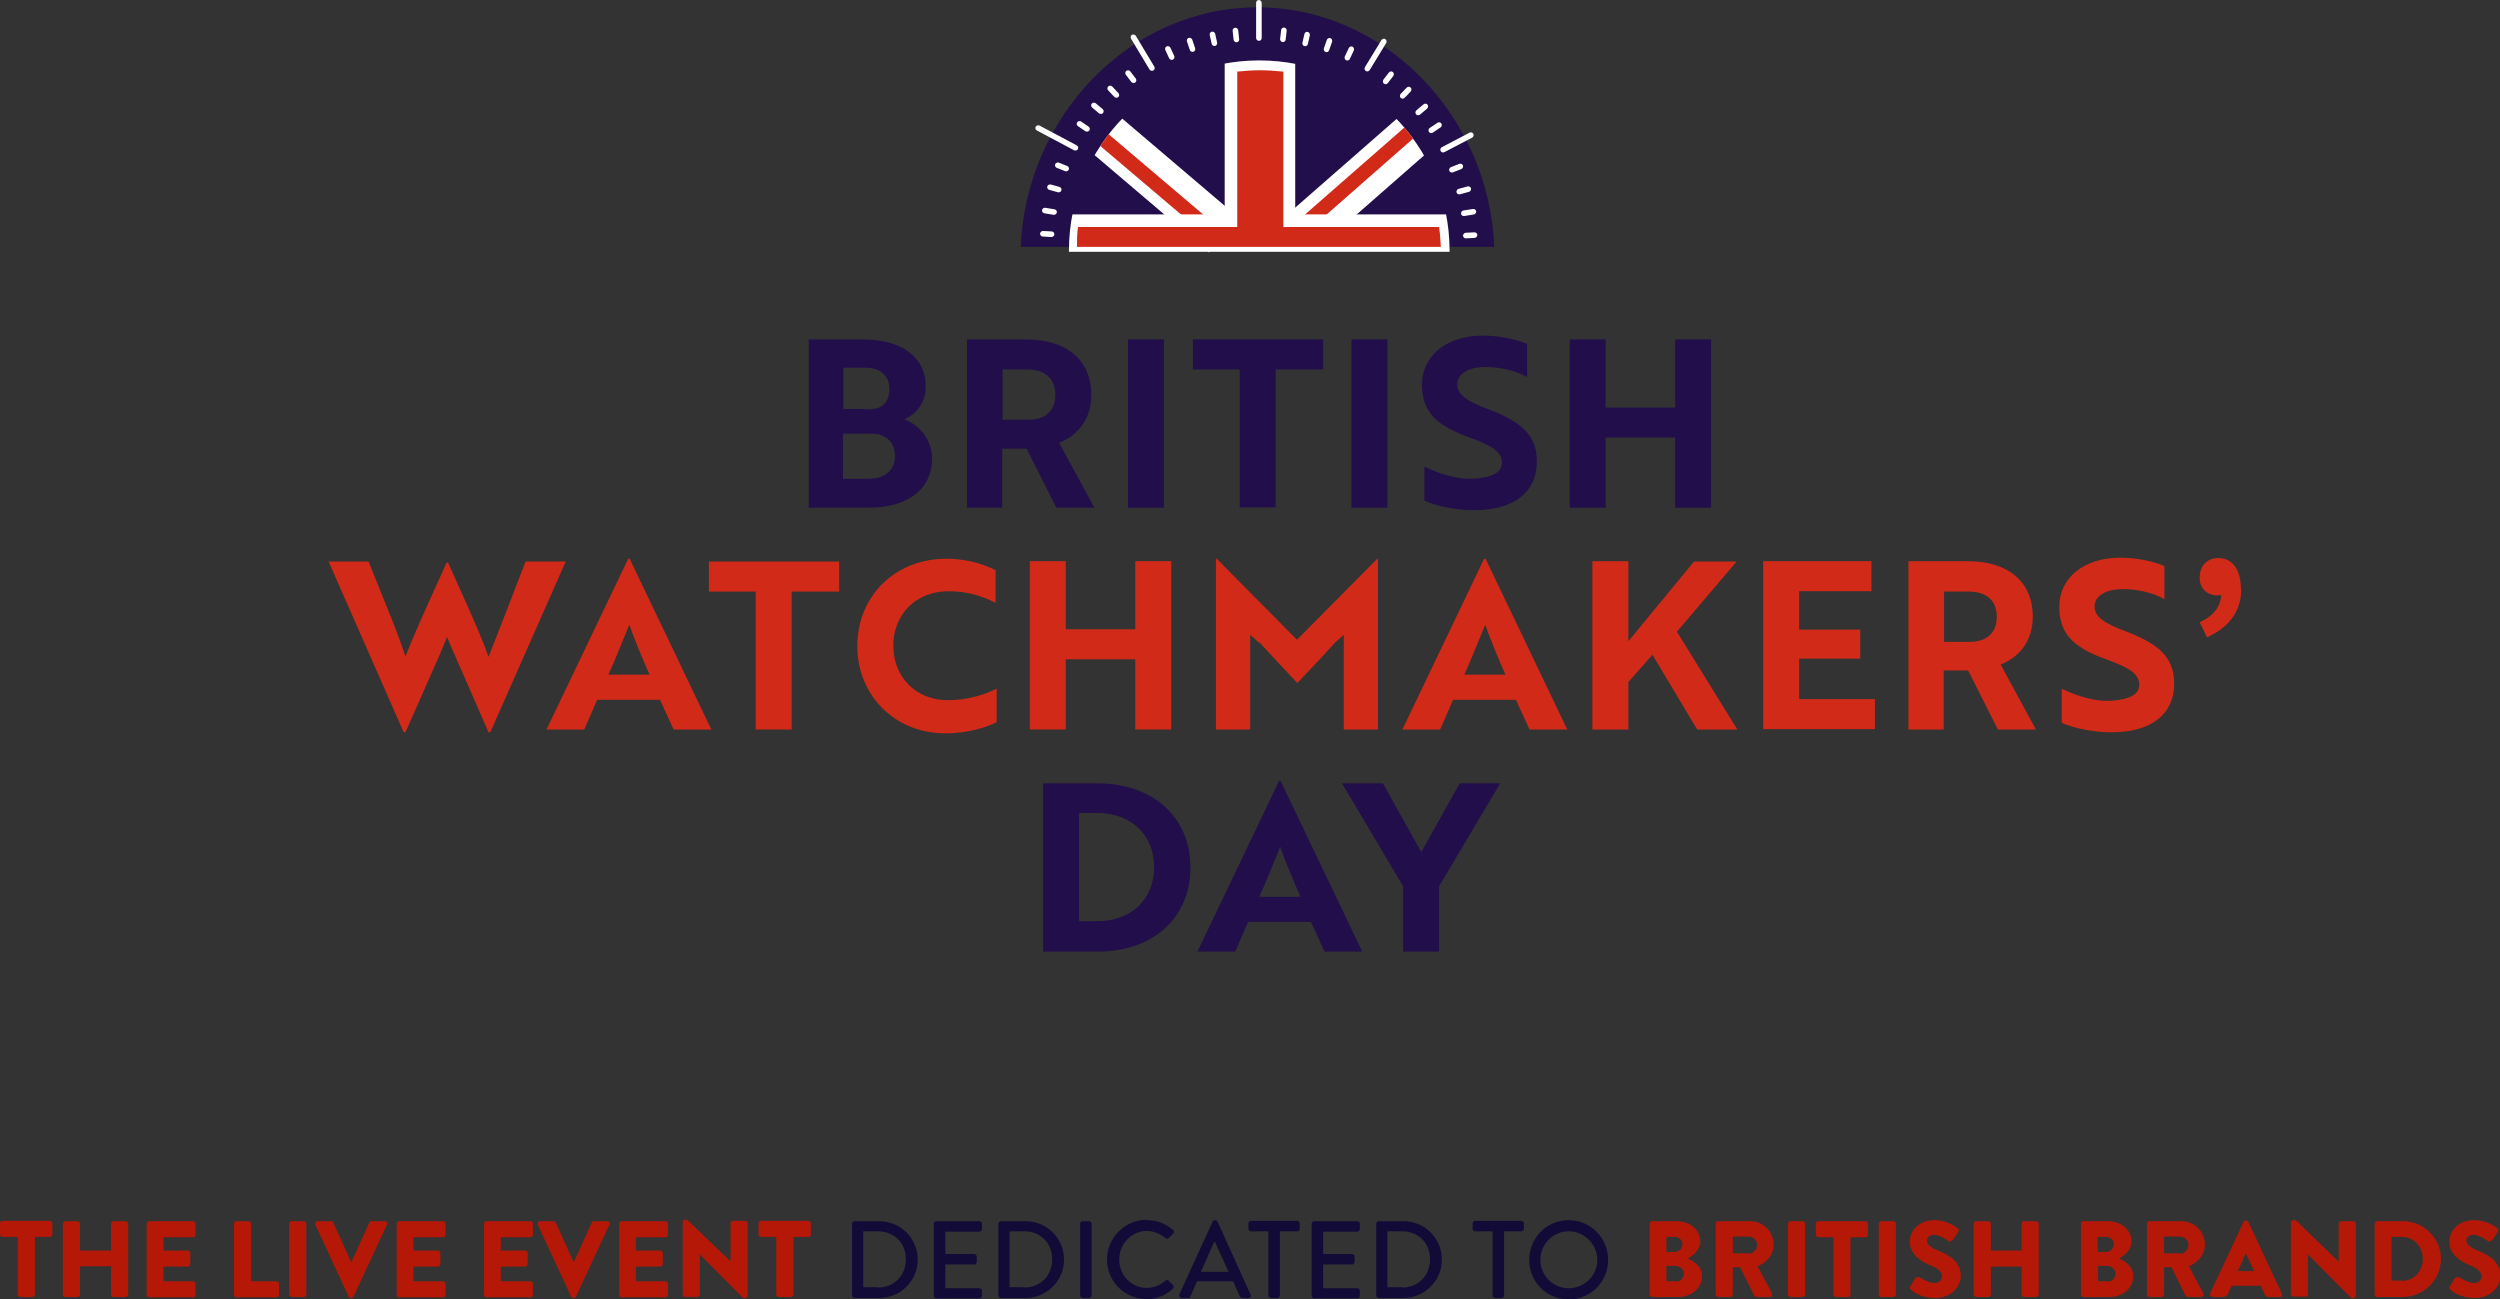 <?xml version="1.0" encoding="UTF-8"?> <svg xmlns="http://www.w3.org/2000/svg" xmlns:xlink="http://www.w3.org/1999/xlink" id="Layer_2" data-name="Layer 2" viewBox="0 0 71.59 37.2"><rect x="0" y="0" width="71.59" height="37.2" fill="#333333" stroke="none"/><defs><style> .cls-1 { fill: none; } .cls-2 { fill: #130b37; } .cls-3 { fill: #fff; } .cls-4 { fill: #d22a18; } .cls-5 { fill: #220e4a; } .cls-6 { fill: #b51806; } .cls-7 { clip-path: url(#clippath); } </style><clipPath id="clippath"><circle class="cls-1" cx="36.06" cy="7.18" r="5.45"></circle></clipPath></defs><g id="Layer_1-2" data-name="Layer 1"><g><g><g><polygon points="33.45 15.75 33.45 15.75 33.45 15.75 33.45 15.75"></polygon><polygon points="43.34 6.57 43.34 6.57 43.34 6.57 43.34 6.57"></polygon><g><path class="cls-5" d="M26.69,13.13c0,.92-.75,1.41-1.83,1.41h-1.7v-4.82h1.56c1.02,0,1.79.45,1.79,1.35,0,.46-.27.79-.62.94.43.14.8.58.8,1.12ZM24.76,11.72c.14,0,.27,0,.39-.04.19-.07.32-.26.32-.53,0-.4-.27-.62-.68-.62h-.64v1.18h.62ZM24.14,13.71h.76c.41,0,.73-.23.73-.65s-.29-.64-.66-.64h-.83v1.29Z"></path><path class="cls-5" d="M29.39,9.72c1.12,0,1.86.56,1.86,1.59,0,.7-.39,1.16-.92,1.37l1.01,1.86h-1.09l-.85-1.69h-.7v1.69h-1.01v-4.82h1.69ZM28.71,10.58v1.44h.74c.46,0,.77-.23.77-.72s-.33-.72-.8-.72h-.71Z"></path><path class="cls-5" d="M32.3,14.54v-4.82h1.03v4.82h-1.03Z"></path><path class="cls-5" d="M36.53,10.58v3.95h-1.03v-3.95h-1.34v-.86h3.73v.86h-1.35Z"></path><path class="cls-5" d="M38.7,14.54v-4.82h1.03v4.82h-1.03Z"></path><path class="cls-5" d="M40.79,14.35v-.99c.33.17.78.32,1.21.35.15,0,.3,0,.43-.03.37-.05.58-.19.58-.43,0-.32-.29-.49-.95-.73-.84-.31-1.34-.66-1.34-1.5s.71-1.41,1.75-1.41c.48,0,.96.11,1.26.24v.95c-.28-.17-.74-.29-1.18-.29-.5,0-.82.19-.82.5,0,.28.26.48.92.72.84.33,1.36.68,1.36,1.49,0,.87-.66,1.39-1.79,1.39-.55,0-1.08-.12-1.43-.27Z"></path><path class="cls-5" d="M47.97,14.54v-2.01h-1.99v2.01h-1.03v-4.82h1.03v1.95h1.99v-1.95h1.03v4.82h-1.03Z"></path><path class="cls-5" d="M29.87,27.25v-4.82h1.54c1.64,0,2.68,1,2.68,2.41s-1.03,2.41-2.66,2.41h-1.55ZM30.9,23.29v3.09h.51c1.03,0,1.64-.67,1.64-1.55s-.61-1.55-1.65-1.55h-.5Z"></path><path class="cls-5" d="M36.63,22.36h.04l2.34,4.89h-1.08l-.39-.85h-1.8l-.37.85h-1.08l2.34-4.89ZM37.24,25.68c-.22-.5-.43-1.01-.58-1.43-.14.33-.39.98-.6,1.43h1.18Z"></path><path class="cls-5" d="M39.6,22.43l1.1,1.97,1.1-1.97h1.16l-1.75,2.95v1.87h-1.03v-1.87l-1.75-2.95h1.16Z"></path></g><g><path class="cls-5" d="M42.78,7.07h-13.55c.15-3.73,3.12-6.86,6.78-6.86s6.63,3.13,6.78,6.86Z"></path><g class="cls-7"><rect class="cls-3" x="35.07" y="1.56" width="2.02" height="4.77"></rect><g><polygon class="cls-3" points="37.79 7.07 36.57 6.4 40.73 2.76 41.59 3.74 37.79 7.07"></polygon><path class="cls-4" d="M37.06,6.96l-.27-.31,3.45-3.02c.1.09.17.16.28.29l-3.46,3.04Z"></path></g><g><rect class="cls-3" x="32.55" y="2.73" width="1.31" height="4.84" transform="translate(58.64 -16.79) rotate(130.4)"></rect><path class="cls-4" d="M34.83,7l.27-.31-3.44-2.92c-.1.1-.18.2-.27.31l3.44,2.92Z"></path></g><rect class="cls-3" x="30.58" y="6.14" width="11.11" height="1.07"></rect><path class="cls-4" d="M41.26,7.07h-10.42c0-.17,0-.38.03-.57h10.34c.03.22.04.38.05.57Z"></path><path class="cls-4" d="M36.75,6.7h-1.32V2.05c.5-.05.79-.05,1.32,0v4.65Z"></path></g><g><rect class="cls-3" x="35.97" y="0" width=".16" height="1.17" rx=".08" ry=".08"></rect><rect class="cls-3" x="35.31" y=".79" width=".16" height=".42" rx=".08" ry=".08" transform="translate(.1 3.83) rotate(-6.2)"></rect><rect class="cls-3" x="34.67" y=".9" width=".16" height=".42" rx=".08" ry=".08" transform="translate(.57 7.49) rotate(-12.4)"></rect><rect class="cls-3" x="34.03" y="1.07" width=".16" height=".42" rx=".08" ry=".08" transform="translate(1.37 10.95) rotate(-18.6)"></rect><rect class="cls-3" x="33.42" y="1.31" width=".16" height=".42" rx=".08" ry=".08" transform="translate(2.45 14.19) rotate(-24.8)"></rect><rect class="cls-3" x="32.64" y=".91" width=".16" height="1.19" rx=".08" ry=".08" transform="translate(3.9 17.07) rotate(-31)"></rect><rect class="cls-3" x="32.3" y="1.99" width=".16" height=".42" rx=".08" ry=".08" transform="translate(5.26 20.02) rotate(-37.2)"></rect><rect class="cls-3" x="31.8" y="2.42" width=".16" height=".42" rx=".08" ry=".08" transform="translate(6.91 22.62) rotate(-43.4)"></rect><rect class="cls-3" x="31.34" y="2.89" width=".16" height=".42" rx=".08" ry=".08" transform="translate(8.7 25.02) rotate(-49.6)"></rect><rect class="cls-3" x="30.94" y="3.41" width=".16" height=".42" rx=".08" ry=".08" transform="translate(10.59 27.24) rotate(-55.8)"></rect><rect class="cls-3" x="30.19" y="3.27" width=".16" height="1.37" rx=".08" ry=".08" transform="translate(12.56 28.82) rotate(-62)"></rect><rect class="cls-3" x="30.33" y="4.57" width=".16" height=".42" rx=".08" ry=".08" transform="translate(14.68 31.24) rotate(-68.2)"></rect><rect class="cls-3" x="30.12" y="5.19" width=".16" height=".42" rx=".08" ry=".08" transform="translate(16.87 33.03) rotate(-74.4)"></rect><rect class="cls-3" x="29.97" y="5.83" width=".16" height=".43" rx=".08" ry=".08" transform="translate(19.18 34.71) rotate(-80.6)"></rect><rect class="cls-3" x="29.91" y="6.49" width=".16" height=".41" rx=".08" ry=".08" transform="translate(21.63 36.27) rotate(-86.8)"></rect><rect class="cls-3" x="42.03" y="6.54" width=".16" height=".41" rx=".08" ry=".08" transform="translate(46.78 -35.65) rotate(87.2)"></rect><rect class="cls-3" x="41.98" y="5.87" width=".16" height=".44" rx=".08" ry=".08" transform="translate(41.49 -36.41) rotate(81)"></rect><rect class="cls-3" x="41.84" y="5.23" width=".16" height=".43" rx=".08" ry=".08" transform="translate(36.18 -36.43) rotate(74.8)"></rect><rect class="cls-3" x="41.62" y="4.61" width=".16" height=".42" rx=".08" ry=".08" transform="translate(30.97 -35.77) rotate(68.6)"></rect><rect class="cls-3" x="41.64" y="3.54" width=".16" height="1.06" rx=".08" ry=".08" transform="translate(26 -34.78) rotate(62.4)"></rect><rect class="cls-3" x="41.02" y="3.44" width=".16" height=".43" rx=".08" ry=".08" transform="translate(21.27 -32.53) rotate(56.2)"></rect><rect class="cls-3" x="40.63" y="2.91" width=".16" height=".43" rx=".08" ry=".08" transform="translate(16.94 -30.06) rotate(50)"></rect><rect class="cls-3" x="40.17" y="2.45" width=".16" height=".41" rx=".08" ry=".08" transform="translate(13.04 -27.12) rotate(43.8)"></rect><rect class="cls-3" x="39.68" y="2.01" width=".16" height=".42" rx=".08" ry=".08" transform="translate(9.61 -23.79) rotate(37.6)"></rect><rect class="cls-3" x="39.31" y="1.04" width=".16" height="1.07" rx=".08" ry=".08" transform="translate(6.59 -20.29) rotate(31.4)"></rect><rect class="cls-3" x="38.56" y="1.32" width=".16" height=".43" rx=".08" ry=".08" transform="translate(4.33 -16.31) rotate(25.2)"></rect><rect class="cls-3" x="37.95" y="1.08" width=".16" height=".42" rx=".08" ry=".08" transform="translate(2.49 -12.31) rotate(19)"></rect><rect class="cls-3" x="37.32" y=".91" width=".16" height=".42" rx=".08" ry=".08" transform="translate(1.18 -8.26) rotate(12.8)"></rect><rect class="cls-3" x="36.67" y=".79" width=".16" height=".42" rx=".08" ry=".08" transform="translate(.36 -4.22) rotate(6.6)"></rect></g></g></g><path class="cls-4" d="M64.18,16.87c0,.61-.32,1.08-.98,1.38l-.21-.43c.41-.19.62-.46.62-.85l-.03-.53.33.45c-.1.09-.27.16-.41.16-.3,0-.51-.2-.51-.51,0-.34.22-.56.53-.56.41,0,.65.33.65.89Z"></path><g><path class="cls-4" d="M10.55,16.07l.66,1.64c.16.4.3.78.4,1.09.07-.17.22-.55.35-.84l.27-.61.56-1.24h.04c.41.92.92,2.01,1.16,2.7.17-.43.78-1.99,1.06-2.73h1.15l-2.16,4.89h-.05l-.94-2.15c-.09-.19-.17-.39-.25-.58-.07.19-.16.39-.24.58l-.95,2.15h-.05l-2.15-4.89h1.14Z"></path><path class="cls-4" d="M17.99,16h.04l2.34,4.89h-1.08l-.39-.85h-1.8l-.37.85h-1.08l2.34-4.89ZM18.6,19.32c-.22-.5-.43-1.01-.58-1.43-.14.33-.39.98-.6,1.43h1.18Z"></path><path class="cls-4" d="M22.67,16.94v3.95h-1.03v-3.95h-1.34v-.86h3.73v.86h-1.35Z"></path><path class="cls-4" d="M28.5,17.26c-.29-.15-.74-.33-1.33-.33-.98,0-1.59.7-1.59,1.56s.61,1.56,1.56,1.56c.62,0,1.1-.18,1.4-.33v.96c-.25.13-.8.32-1.47.32-1.45,0-2.52-1.09-2.52-2.5s1.06-2.5,2.55-2.5c.68,0,1.16.2,1.41.33v.94Z"></path><path class="cls-4" d="M32.51,20.89v-2.01h-1.99v2.01h-1.03v-4.82h1.03v1.95h1.99v-1.95h1.03v4.82h-1.03Z"></path><path class="cls-4" d="M36.05,18.4l-.25-.22v2.71h-.98v-4.89h.02l2.3,2.32,2.3-2.32h.02v4.89h-.98v-2.71l-.25.22c-.35.39-.72.78-1.08,1.16-.36-.38-.72-.77-1.08-1.16Z"></path><path class="cls-4" d="M42.5,16h.04l2.34,4.89h-1.08l-.39-.85h-1.8l-.37.85h-1.08l2.34-4.89ZM43.11,19.32c-.22-.5-.43-1.01-.58-1.43-.14.33-.39.98-.6,1.43h1.18Z"></path><path class="cls-4" d="M46.64,18.35l1.87-2.27h1.22l-1.71,2.01,1.73,2.8h-1.15l-1.28-2.14-.69.78v1.36h-1.03v-4.82h1.03v2.27Z"></path><path class="cls-4" d="M50.49,20.89v-4.82h3.1v.86h-2.07v1.1h1.75v.83h-1.75v1.16h2.17v.86h-3.2Z"></path><path class="cls-4" d="M56.35,16.07c1.12,0,1.86.56,1.86,1.59,0,.7-.39,1.16-.92,1.37l1.01,1.86h-1.09l-.85-1.69h-.7v1.69h-1.01v-4.82h1.69ZM55.67,16.94v1.44h.74c.45,0,.77-.23.77-.72s-.33-.72-.8-.72h-.71Z"></path><path class="cls-4" d="M59.04,20.71v-.99c.33.17.78.32,1.21.35.15,0,.3,0,.43-.03.37-.05.58-.19.58-.43,0-.32-.29-.49-.95-.73-.84-.31-1.34-.66-1.34-1.5s.71-1.41,1.75-1.41c.48,0,.96.11,1.26.24v.95c-.28-.17-.74-.29-1.18-.29-.5,0-.82.19-.82.5,0,.28.26.48.92.72.84.33,1.36.68,1.36,1.49,0,.87-.66,1.39-1.79,1.39-.55,0-1.08-.12-1.43-.27Z"></path></g></g><g><path class="cls-6" d="M.5,35.42H.06s-.06-.03-.06-.06v-.34s.02-.06.06-.06h1.38s.06.03.06.06v.34s-.02.06-.06.06h-.44v1.66s-.03.06-.06.06h-.37s-.06-.03-.06-.06v-1.66ZM1.8,35.03s.03-.06.06-.06h.37s.06.03.06.06v.78h.89v-.78s.02-.06.06-.06h.37s.06.03.06.06v2.05s-.03.06-.06.06h-.37s-.06-.03-.06-.06v-.82h-.89v.82s-.02.06-.06.06h-.37s-.06-.03-.06-.06v-2.05ZM4.2,35.03s.02-.06.06-.06h1.28s.06.03.06.06v.34s-.02.06-.06.06h-.86v.38h.71s.06.03.06.06v.34s-.03.06-.06.06h-.71v.42h.86s.06.03.06.06v.34s-.02.06-.06.06h-1.28s-.06-.03-.06-.06v-2.05ZM6.7,35.03s.02-.06.06-.06h.37s.06.03.06.06v1.66h.74s.06.03.06.06v.34s-.02.06-.06.06h-1.17s-.06-.03-.06-.06v-2.05ZM8.28,35.03s.03-.06.06-.06h.37s.06.03.06.06v2.05s-.03.06-.06.06h-.37s-.06-.03-.06-.06v-2.05ZM9.03,35.05s0-.08.05-.08h.41s.05.02.05.03l.51,1.13h.02l.51-1.13s.03-.03.05-.03h.41s.07.04.05.08l-.97,2.09s-.03.03-.05.03h-.03s-.04-.02-.05-.03l-.97-2.09ZM11.36,35.03s.02-.06.06-.06h1.28s.06.03.06.06v.34s-.02.06-.06.06h-.86v.38h.71s.06.03.06.06v.34s-.03.06-.06.06h-.71v.42h.86s.06.03.06.06v.34s-.02.06-.06.06h-1.28s-.06-.03-.06-.06v-2.05ZM13.86,35.03s.02-.06.06-.06h1.28s.06.03.06.06v.34s-.02.06-.06.06h-.86v.38h.71s.06.03.06.06v.34s-.03.06-.06.06h-.71v.42h.86s.06.03.06.06v.34s-.02.06-.06.06h-1.28s-.06-.03-.06-.06v-2.05ZM15.4,35.05s0-.08.05-.08h.41s.05.02.05.03l.51,1.13h.02l.51-1.13s.03-.03.05-.03h.41s.07.04.05.08l-.97,2.09s-.03.03-.05.03h-.03s-.04-.02-.05-.03l-.97-2.09ZM17.73,35.03s.02-.06.06-.06h1.28s.06.03.06.06v.34s-.02.06-.06.06h-.86v.38h.71s.06.03.06.06v.34s-.03.06-.06.06h-.71v.42h.86s.06.03.06.06v.34s-.02.06-.06.06h-1.28s-.06-.03-.06-.06v-2.05ZM19.54,34.99s.03-.06.06-.06h.08l1.24,1.19h0v-1.1s.02-.06.06-.06h.37s.06.03.06.06v2.09s-.03.06-.06.06h-.05s-.03,0-.04-.02l-1.22-1.23h0v1.16s-.02.06-.06.06h-.37s-.06-.03-.06-.06v-2.09ZM22.22,35.42h-.44s-.06-.03-.06-.06v-.34s.02-.06.06-.06h1.38s.06.03.06.06v.34s-.02.06-.06.06h-.44v1.66s-.03.06-.06.06h-.37s-.06-.03-.06-.06v-1.66Z"></path><g><path class="cls-2" d="M24.4,35.03s.03-.06.06-.06h.72c.61,0,1.1.49,1.1,1.1s-.5,1.1-1.1,1.1h-.72s-.06-.03-.06-.06v-2.08ZM25.14,36.87c.46,0,.8-.34.8-.81s-.34-.8-.8-.8h-.42v1.6h.42Z"></path><path class="cls-2" d="M26.74,35.03s.03-.06.06-.06h1.26s.06.03.06.06v.18s-.03.06-.06.06h-.99v.64h.84s.06.03.06.06v.18s-.03.06-.06.06h-.84v.68h.99s.06.03.06.06v.17s-.03.06-.06.06h-1.26s-.06-.03-.06-.06v-2.08Z"></path><path class="cls-2" d="M28.59,35.03s.03-.06.06-.06h.72c.61,0,1.1.49,1.1,1.1s-.5,1.1-1.1,1.1h-.72s-.06-.03-.06-.06v-2.08ZM29.33,36.87c.46,0,.8-.34.8-.81s-.34-.8-.8-.8h-.42v1.6h.42Z"></path><path class="cls-2" d="M30.93,35.03s.03-.06.06-.06h.21s.06.03.06.06v2.08s-.03.06-.06.06h-.21s-.06-.03-.06-.06v-2.08Z"></path><path class="cls-2" d="M32.84,34.94c.32,0,.55.11.76.29.03.03.03.06,0,.09l-.14.14s-.05.03-.08,0c-.15-.13-.35-.21-.54-.21-.45,0-.79.38-.79.82s.34.81.79.81c.23,0,.39-.09.54-.21.03-.02.06-.02.08,0l.14.14s.02.06,0,.08c-.21.21-.48.31-.76.31-.63,0-1.14-.5-1.14-1.13s.51-1.14,1.14-1.14Z"></path><path class="cls-2" d="M33.76,37.09l.97-2.12s.04-.03.05-.03h.03s.04.02.05.03l.96,2.12s0,.08-.05.08h-.2s-.06-.02-.07-.05l-.19-.43h-1.03c-.06.14-.13.29-.19.43,0,.02-.03.05-.07.05h-.2s-.07-.04-.05-.08ZM35.18,36.42l-.39-.86h-.02l-.38.86h.79Z"></path><path class="cls-2" d="M36.32,35.26h-.51s-.06-.03-.06-.06v-.18s.03-.06.06-.06h1.35s.06.03.06.06v.18s-.03.06-.06.06h-.51v1.85s-.03.06-.06.06h-.21s-.06-.03-.06-.06v-1.85Z"></path><path class="cls-2" d="M37.56,35.03s.03-.06.06-.06h1.26s.06.03.06.06v.18s-.03.06-.06.06h-.99v.64h.84s.06.03.06.06v.18s-.03.06-.06.06h-.84v.68h.99s.06.03.06.06v.17s-.03.06-.06.06h-1.26s-.06-.03-.06-.06v-2.08Z"></path><path class="cls-2" d="M39.41,35.03s.03-.06.06-.06h.72c.61,0,1.1.49,1.1,1.1s-.5,1.1-1.1,1.1h-.72s-.06-.03-.06-.06v-2.08ZM40.15,36.87c.46,0,.8-.34.8-.81s-.34-.8-.8-.8h-.42v1.6h.42Z"></path><path class="cls-2" d="M42.74,35.26h-.51s-.06-.03-.06-.06v-.18s.03-.06.06-.06h1.35s.06.03.06.06v.18s-.03.06-.06.06h-.51v1.85s-.03.06-.06.06h-.21s-.06-.03-.06-.06v-1.85Z"></path><path class="cls-2" d="M44.92,34.94c.63,0,1.13.51,1.13,1.14s-.5,1.13-1.13,1.13-1.13-.5-1.13-1.13.5-1.14,1.13-1.14ZM44.92,36.89c.45,0,.82-.36.82-.81s-.37-.82-.82-.82-.81.37-.81.82.37.81.81.81Z"></path></g><path class="cls-6" d="M47.24,35.03s.02-.06.06-.06h.72c.37,0,.67.25.67.58,0,.24-.21.41-.36.49.16.07.41.22.41.5,0,.35-.31.6-.67.6h-.77s-.06-.03-.06-.06v-2.05ZM47.96,35.85c.12,0,.22-.1.22-.22s-.1-.21-.22-.21h-.24v.43h.24ZM48,36.7c.12,0,.22-.1.22-.23s-.13-.22-.25-.22h-.25v.44h.28ZM49.13,35.03s.02-.06.06-.06h.93c.37,0,.67.3.67.67,0,.28-.19.51-.46.62l.42.79s0,.09-.05.09h-.41s-.04-.02-.05-.03l-.41-.82h-.21v.79s-.03.06-.06.06h-.37s-.06-.03-.06-.06v-2.05ZM50.08,35.9c.13,0,.24-.12.24-.25s-.11-.24-.24-.24h-.46v.48h.46ZM51.2,35.03s.03-.06.06-.06h.37s.06.03.06.06v2.05s-.03.06-.06.06h-.37s-.06-.03-.06-.06v-2.05ZM52.5,35.43h-.44s-.06-.03-.06-.06v-.34s.02-.06.06-.06h1.37s.06.03.06.06v.34s-.02.06-.06.06h-.44v1.65s-.03.06-.06.06h-.37s-.06-.03-.06-.06v-1.65ZM53.8,35.03s.03-.06.06-.06h.37s.06.03.06.06v2.05s-.03.06-.06.06h-.37s-.06-.03-.06-.06v-2.05ZM54.7,36.85l.15-.26s.08-.03.11-.02c.01,0,.24.17.44.17.12,0,.21-.08.21-.19,0-.13-.11-.23-.32-.31-.27-.11-.6-.31-.6-.68,0-.31.24-.62.71-.62.32,0,.57.16.66.23.04.02.03.08.02.1l-.16.24s-.08.06-.11.04c-.03-.02-.25-.19-.44-.19-.11,0-.19.07-.19.16,0,.11.09.2.34.3.24.1.63.28.63.71,0,.32-.28.64-.73.64-.4,0-.63-.17-.7-.24-.03-.03-.04-.04-.02-.09ZM56.52,35.03s.03-.06.06-.06h.37s.06.03.06.06v.78h.88v-.78s.02-.06.06-.06h.37s.06.03.06.06v2.05s-.03.06-.06.06h-.37s-.06-.03-.06-.06v-.81h-.88v.81s-.02.06-.06.06h-.37s-.06-.03-.06-.06v-2.05ZM59.59,35.03s.02-.06.06-.06h.72c.37,0,.67.25.67.58,0,.24-.21.41-.36.49.16.07.41.22.41.5,0,.35-.31.6-.67.6h-.77s-.06-.03-.06-.06v-2.05ZM60.31,35.85c.12,0,.22-.1.22-.22s-.1-.21-.22-.21h-.24v.43h.24ZM60.36,36.7c.12,0,.22-.1.22-.23s-.13-.22-.25-.22h-.25v.44h.28ZM61.48,35.03s.02-.06.06-.06h.93c.37,0,.67.3.67.67,0,.28-.19.51-.46.62l.42.79s0,.09-.05.09h-.41s-.04-.02-.05-.03l-.41-.82h-.21v.79s-.03.06-.06.06h-.37s-.06-.03-.06-.06v-2.05ZM62.43,35.9c.13,0,.24-.12.24-.25s-.11-.24-.24-.24h-.46v.48h.46ZM63.28,37.06l.97-2.08s.03-.03.05-.03h.03s.04.02.05.03l.97,2.08s0,.08-.05.08h-.34c-.06,0-.08-.02-.11-.08l-.11-.24h-.84l-.11.25s-.05.07-.11.07h-.34s-.07-.04-.05-.08ZM64.55,36.4l-.24-.51h0l-.23.51h.47ZM65.6,35s.03-.06.06-.06h.08l1.23,1.19h0v-1.1s.02-.06.06-.06h.37s.06.03.06.06v2.08s-.03.06-.06.06h-.05s-.03,0-.04-.02l-1.22-1.23h0v1.15s-.02.06-.06.06h-.37s-.06-.03-.06-.06v-2.08ZM68,35.03s.02-.06.06-.06h.75c.6,0,1.09.49,1.09,1.08s-.49,1.09-1.09,1.09h-.75s-.06-.03-.06-.06v-2.05ZM68.78,36.68c.35,0,.6-.28.6-.63s-.25-.63-.6-.63h-.3v1.25h.3ZM70.15,36.85l.15-.26s.08-.03.11-.02c.01,0,.24.17.44.17.12,0,.21-.08.21-.19,0-.13-.11-.23-.32-.31-.27-.11-.6-.31-.6-.68,0-.31.24-.62.71-.62.32,0,.57.16.66.23.04.02.03.08.02.1l-.16.24s-.08.06-.11.04c-.03-.02-.25-.19-.44-.19-.11,0-.19.07-.19.16,0,.11.09.2.34.3.24.1.63.28.63.71,0,.32-.28.64-.73.64-.4,0-.63-.17-.7-.24-.03-.03-.04-.04-.02-.09Z"></path></g></g></g></svg> 